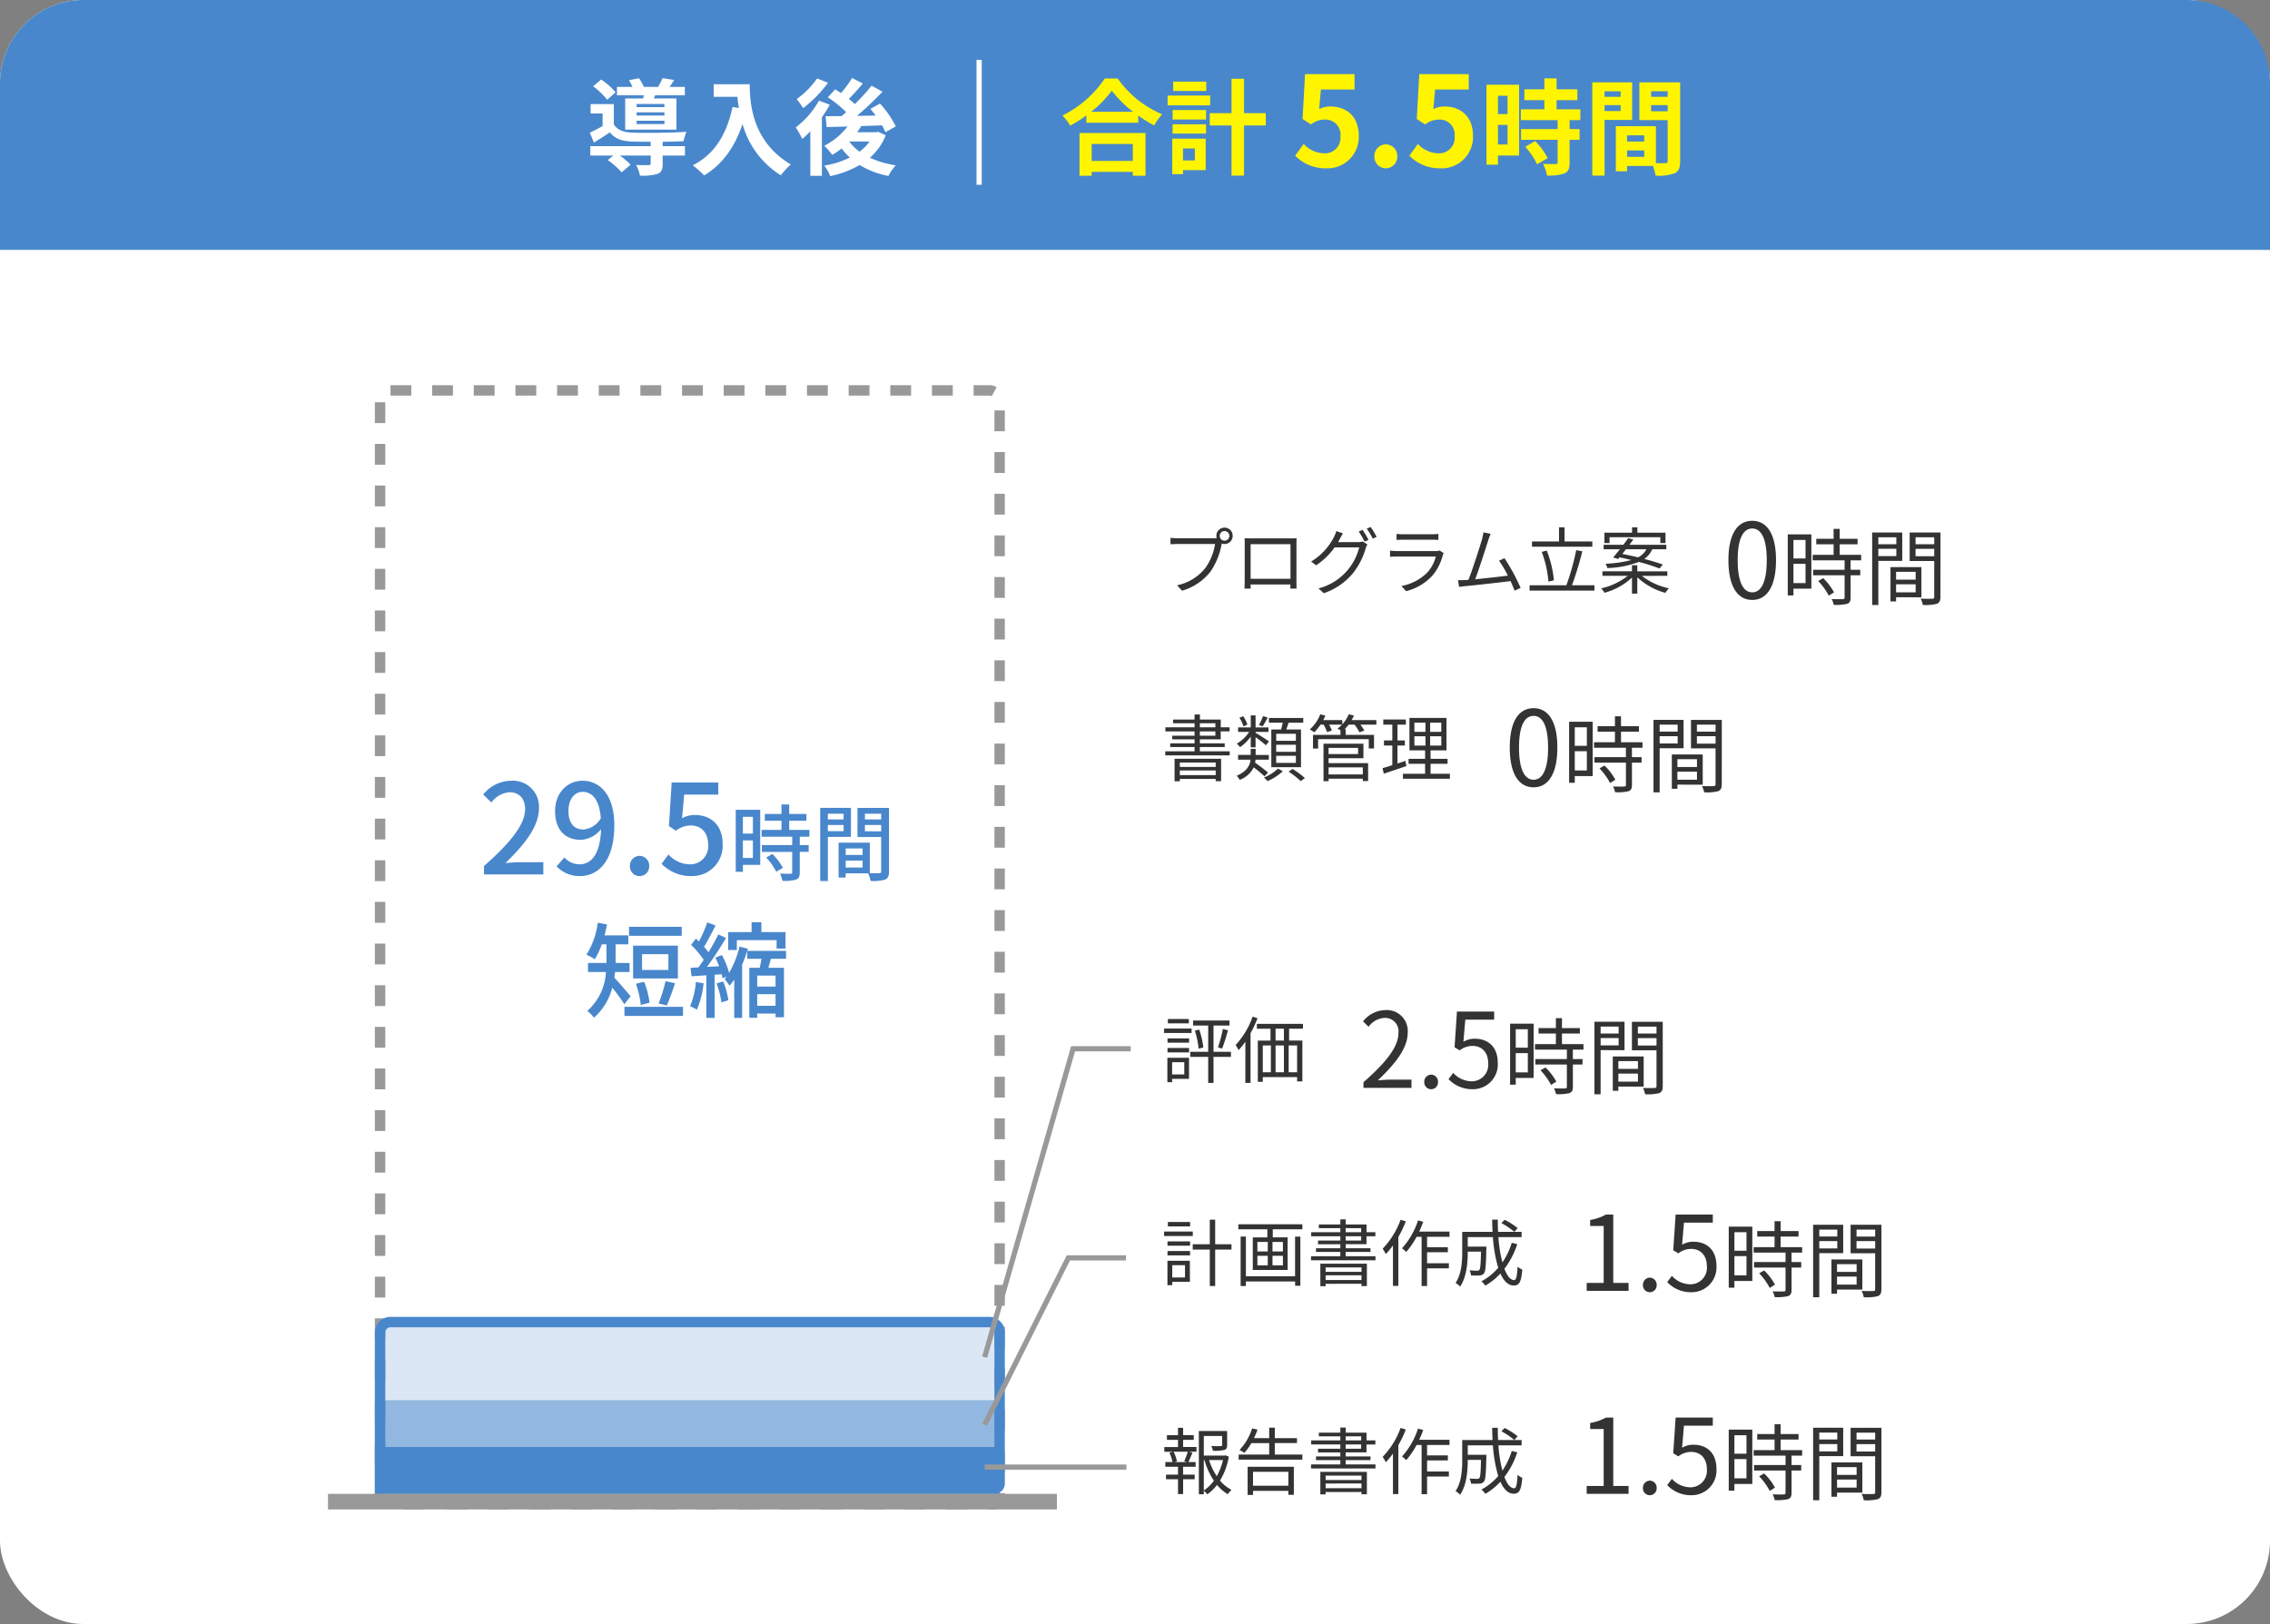 <svg xmlns="http://www.w3.org/2000/svg" xmlns:xlink="http://www.w3.org/1999/xlink" width="436" height="312" viewBox="0 0 436 312"><rect x="0" y="0" width="436" height="312" fill="#808080" stroke="none"/><defs><clipPath id="a"><rect width="309.708" height="216" fill="none"/></clipPath><clipPath id="c"><rect width="120" height="9" transform="translate(9 195)" fill="none"/></clipPath><clipPath id="d"><rect width="120" height="15" transform="translate(9 180)" fill="none"/></clipPath></defs><g transform="translate(-723.369 -954.552)"><rect width="436" height="312" rx="16" transform="translate(723.369 954.552)" fill="#fff"/><g transform="translate(786.369 1028.55)"><g clip-path="url(#a)"><g clip-path="url(#a)"><path d="M12,1H127a2,2,0,0,1,2,2V214a1,1,0,0,1-1,1H11a1,1,0,0,1-1-1V3A2,2,0,0,1,12,1Z" fill="none" stroke="#999" stroke-width="2" stroke-dasharray="4 4"/><rect width="120" height="9" transform="translate(9 204)" fill="#4987cc"/><g opacity="0.6"><g clip-path="url(#c)"><rect width="120" height="9" transform="translate(9 195)" fill="#4987cc"/></g></g><g opacity="0.2"><g clip-path="url(#d)"><path d="M12,180H126a3,3,0,0,1,3,3v12H9V183a3,3,0,0,1,3-3" fill="#4987cc"/></g></g><path d="M12,180H127a2,2,0,0,1,2,2v29a1,1,0,0,1-1,1H11a1,1,0,0,1-1-1V182A2,2,0,0,1,12,180Z" fill="none" stroke="#4987cc" stroke-width="2"/><path d="M241.76,213h8.04v-1.52h-2.94V198.34h-1.4a9.269,9.269,0,0,1-3.04,1.04v1.16h2.6v10.94h-3.26Zm12.12.26a1.32,1.32,0,0,0,1.321-1.321c0-.019,0-.039,0-.059a1.356,1.356,0,0,0-1.29-1.419h-.03a1.355,1.355,0,0,0-1.321,1.39v.03a1.321,1.321,0,0,0,1.261,1.379h.059m8,0a4.761,4.761,0,0,0,4.808-4.714c0-.108,0-.217-.008-.326,0-3.22-1.98-4.66-4.42-4.66a4.205,4.205,0,0,0-2.18.58l.36-4.24h5.54v-1.56h-7.14l-.46,6.86.98.6a3.99,3.99,0,0,1,2.44-.86c1.84,0,3.04,1.24,3.04,3.34a3.169,3.169,0,0,1-2.864,3.447c-.085.008-.171.012-.256.013a4.824,4.824,0,0,1-3.6-1.62l-.9,1.2a6.229,6.229,0,0,0,4.66,1.94m10.568-7.972h-2.32v-3.552h2.32Zm-2.32,4.736v-3.7h2.32v3.7Zm3.44-9.36H269.04v11.728h1.088V211.1h3.44Zm1.312,8.96a12.314,12.314,0,0,1,2.032,2.816l1.008-.64a11.316,11.316,0,0,0-2.08-2.72Zm8.256-3.968V204.6h-4.128v-2.032h3.44v-1.056h-3.44v-1.9H277.84v1.9h-3.328v1.056h3.328V204.6h-4.016v1.056h6.128v1.808H273.9v1.056h6.048v4.272c0,.24-.08.3-.352.32-.252.016-1.132.016-2.124-.012a3.645,3.645,0,0,1,.384,1.1,9.136,9.136,0,0,0,2.592-.192c.48-.176.656-.528.656-1.2V208.52h1.856v-1.056H281.1v-1.808Zm6.752-3.1h-3.456v-1.328h3.456Zm-3.456.88h3.456v1.408h-3.456Zm4.592,2.32V200.3h-5.776v13.932h1.184v-8.48Zm2.576,3.6h-3.76v-1.488h3.76Zm-3.76.9h3.76V211.8h-3.76Zm4.86,2.5v-5.792h-5.932v6.592h1.072v-.8Zm-1.12-9.312h3.584v1.424H293.58Zm3.584-.88h-3.58v-1.328h3.58Zm1.2-2.256h-5.92v5.472h4.72v6.864c0,.288-.1.384-.368.384-.284.016-1.26.032-2.236-.016a4.366,4.366,0,0,1,.416,1.216,9.133,9.133,0,0,0,2.688-.208c.528-.208.7-.608.7-1.36Z" fill="#333"/><path d="M241.76,174h8.04v-1.52h-2.94V159.34h-1.4a9.269,9.269,0,0,1-3.04,1.04v1.16h2.6v10.94h-3.26Zm12.12.26a1.32,1.32,0,0,0,1.321-1.321c0-.019,0-.039,0-.059a1.356,1.356,0,0,0-1.29-1.419h-.03a1.355,1.355,0,0,0-1.321,1.39v.03a1.321,1.321,0,0,0,1.261,1.379h.059m8,0a4.761,4.761,0,0,0,4.808-4.714c0-.108,0-.217-.008-.326,0-3.22-1.98-4.66-4.42-4.66a4.205,4.205,0,0,0-2.18.58l.36-4.24h5.54v-1.56h-7.14l-.46,6.86.98.6a3.99,3.99,0,0,1,2.44-.86c1.84,0,3.04,1.24,3.04,3.34a3.169,3.169,0,0,1-2.864,3.447c-.085.008-.171.012-.256.013a4.824,4.824,0,0,1-3.6-1.62l-.9,1.2a6.229,6.229,0,0,0,4.66,1.94m10.568-7.972h-2.32v-3.552h2.32Zm-2.32,1.036h2.32v3.7h-2.32Zm3.44-5.66H269.04v11.728h1.088V172.1h3.44Zm1.312,8.96a12.314,12.314,0,0,1,2.032,2.816l1.008-.64a11.316,11.316,0,0,0-2.08-2.72Zm8.256-3.968V165.6h-4.128v-2.032h3.44v-1.056h-3.44v-1.9H277.84v1.9h-3.328v1.056h3.328V165.6h-4.016v1.056h6.128v1.808H273.9v1.056h6.048v4.272c0,.24-.08.3-.352.32-.252.016-1.132.016-2.124-.012a3.645,3.645,0,0,1,.384,1.1,9.136,9.136,0,0,0,2.592-.192c.48-.176.656-.528.656-1.2V169.52h1.856v-1.056H281.1v-1.808Zm6.752-3.1h-3.456v-1.328h3.456Zm-3.456.88h3.456v1.408h-3.456Zm4.592,2.32V161.3h-5.776v13.932h1.184v-8.48Zm2.576,3.6h-3.76v-1.488h3.76Zm-3.76.9h3.76V172.8h-3.76Zm4.86,2.5v-5.792h-5.932v6.592h1.072v-.8Zm-1.12-9.312h3.584v1.424H293.58Zm3.584-.88h-3.58v-1.328h3.58Zm1.2-2.256h-5.92v5.472h4.72v6.864c0,.288-.1.384-.368.384-.284.016-1.26.032-2.236-.016a4.366,4.366,0,0,1,.416,1.216,9.133,9.133,0,0,0,2.688-.208c.528-.208.7-.608.7-1.36Z" fill="#333"/><path d="M198.88,135h9.22v-1.58h-4.06c-.74,0-1.64.08-2.4.14,3.44-3.26,5.74-6.24,5.74-9.16a4.022,4.022,0,0,0-3.683-4.335,4.116,4.116,0,0,0-.577-.005,5.607,5.607,0,0,0-4.32,2.16l1.06,1.04a4.107,4.107,0,0,1,3.04-1.7,2.576,2.576,0,0,1,2.7,2.9c0,2.52-2.12,5.44-6.72,9.46Zm13,.26a1.32,1.32,0,0,0,1.321-1.321c0-.019,0-.039,0-.059a1.356,1.356,0,0,0-1.29-1.419h-.03a1.355,1.355,0,0,0-1.321,1.39v.03a1.321,1.321,0,0,0,1.261,1.379h.059m8,0a4.761,4.761,0,0,0,4.808-4.714c0-.108,0-.217-.008-.326,0-3.22-1.98-4.66-4.42-4.66a4.205,4.205,0,0,0-2.18.58l.36-4.24h5.54v-1.56h-7.14l-.46,6.86.98.6a3.99,3.99,0,0,1,2.44-.86c1.84,0,3.04,1.24,3.04,3.34a3.169,3.169,0,0,1-2.864,3.447c-.085.008-.171.012-.256.013a4.824,4.824,0,0,1-3.6-1.62l-.9,1.2a6.229,6.229,0,0,0,4.66,1.94m10.568-7.972h-2.32v-3.552h2.32Zm-2.32,1.036h2.32v3.7h-2.32Zm3.44-5.66H227.04v11.728h1.088V133.1h3.44Zm1.312,8.96a12.315,12.315,0,0,1,2.032,2.816l1.008-.64a11.314,11.314,0,0,0-2.08-2.72Zm8.256-3.968V126.6h-4.128v-2.032h3.44v-1.056h-3.44v-1.9H235.84v1.9h-3.328v1.056h3.328V126.6h-4.016v1.056h6.128v1.808H231.9v1.056h6.048v4.272c0,.24-.08.3-.352.32-.252.016-1.132.016-2.124-.012a3.646,3.646,0,0,1,.384,1.1,9.136,9.136,0,0,0,2.592-.192c.48-.176.656-.528.656-1.2V130.52h1.856v-1.056H239.1v-1.808Zm6.752-3.1h-3.456v-1.328h3.456Zm-3.456.88h3.456v1.408h-3.456Zm4.592,2.32V122.3h-5.776v13.932h1.184v-8.48Zm2.576,3.6h-3.76v-1.488h3.76Zm-3.76.9h3.76V133.8h-3.76Zm4.86,2.5v-5.792h-5.932v6.592h1.072v-.8Zm-1.12-9.312h3.584v1.424H251.58Zm3.584-.88h-3.58v-1.328h3.58Zm1.2-2.256h-5.92v5.472h4.72v6.864c0,.288-.1.384-.368.384-.284.016-1.26.032-2.236-.016a4.366,4.366,0,0,1,.416,1.216,9.133,9.133,0,0,0,2.688-.208c.528-.208.7-.608.7-1.36Z" fill="#333"/><path d="M231.56,77.26c2.78,0,4.56-2.54,4.56-7.64,0-5.08-1.78-7.56-4.56-7.56-2.8,0-4.58,2.46-4.58,7.56s1.78,7.64,4.58,7.64m0-1.46c-1.68,0-2.8-1.86-2.8-6.18,0-4.28,1.12-6.08,2.8-6.08,1.66,0,2.78,1.8,2.78,6.08,0,4.32-1.12,6.18-2.78,6.18m10.228-6.512h-2.32V65.736h2.32Zm-2.32,1.036h2.32v3.7h-2.32Zm3.44-5.66H238.38V76.392h1.088V75.1h3.44Zm1.312,8.96a12.315,12.315,0,0,1,2.032,2.816l1.008-.64a11.314,11.314,0,0,0-2.08-2.72Zm8.256-3.968V68.6h-4.128V66.568h3.44V65.512h-3.44v-1.9H247.18v1.9h-3.328v1.056h3.328V68.6h-4.016v1.056h6.128v1.808h-6.048V72.52h6.048v4.272c0,.24-.08.3-.352.32-.256.016-1.14.016-2.128-.012a3.617,3.617,0,0,1,.388,1.1,9.136,9.136,0,0,0,2.592-.192c.48-.176.656-.528.656-1.2V72.52H252.3V71.464h-1.856V69.656Zm6.752-3.1h-3.456V65.224h3.456Zm-3.456.88h3.456V68.84h-3.456Zm4.592,2.32V64.3h-5.776V78.232h1.184v-8.48Zm2.576,3.6h-3.76V71.864h3.76Zm-3.76.9h3.76V75.8h-3.76Zm4.864,2.5V70.952h-5.936v6.592h1.072v-.8Zm-1.12-9.312h3.584v1.424h-3.584Zm3.584-.88h-3.584V65.224h3.584Zm1.2-2.256h-5.92v5.472h4.72v6.864c0,.288-.1.384-.368.384-.288.016-1.264.032-2.24-.016a4.366,4.366,0,0,1,.416,1.216A9.1,9.1,0,0,0,267,78.008c.528-.208.7-.608.7-1.36Z" fill="#333"/><path d="M273.56,41.26c2.78,0,4.56-2.54,4.56-7.64,0-5.08-1.78-7.56-4.56-7.56-2.8,0-4.58,2.46-4.58,7.56s1.78,7.64,4.58,7.64m0-1.46c-1.68,0-2.8-1.86-2.8-6.18,0-4.28,1.12-6.08,2.8-6.08,1.66,0,2.78,1.8,2.78,6.08,0,4.32-1.12,6.18-2.78,6.18m10.228-6.512h-2.32V29.736h2.32Zm-2.32,1.036h2.32v3.7h-2.32Zm3.44-5.66H280.38V40.392h1.088V39.1h3.44Zm1.312,8.96a12.315,12.315,0,0,1,2.032,2.816l1.008-.64a11.315,11.315,0,0,0-2.08-2.72Zm8.256-3.968V32.6h-4.128V30.568h3.44V29.512h-3.44v-1.9H289.18v1.9h-3.328v1.056h3.328V32.6h-4.016v1.056h6.128v1.808h-6.048V36.52h6.048v4.272c0,.24-.08.3-.352.32-.256.016-1.14.016-2.128-.012a3.618,3.618,0,0,1,.388,1.1,9.136,9.136,0,0,0,2.592-.192c.48-.176.656-.528.656-1.2V36.52H294.3V35.464h-1.856V33.656Zm6.752-3.1h-3.456V29.224h3.456Zm-3.456.88h3.456V32.84h-3.456Zm4.592,2.32V28.3h-5.776V42.232h1.184v-8.48Zm2.576,3.6h-3.76V35.864h3.76Zm-3.76.9h3.76V39.8h-3.76Zm4.864,2.5V34.952h-5.936v6.592h1.072v-.8Zm-1.12-9.312h3.584v1.424h-3.584Zm3.584-.88h-3.584V29.224h3.584Zm1.2-2.256h-5.92v5.472h4.72v6.864c0,.288-.1.384-.368.384-.288.016-1.264.032-2.24-.016a4.366,4.366,0,0,1,.416,1.216A9.1,9.1,0,0,0,309,42.008c.528-.208.7-.608.7-1.36Z" fill="#333"/><path d="M172.194,29.872a.923.923,0,0,1-.924-.922v0a.924.924,0,1,1,.924.924m-8.974-.462q-.7-.007-1.4-.084v1.232c.35-.014.84-.042,1.386-.042h7.168a10.649,10.649,0,0,1-1.834,4.564,9.262,9.262,0,0,1-5.46,3.36l.952,1.05a10.72,10.72,0,0,0,5.516-3.738,13.908,13.908,0,0,0,2.086-5.166l.028-.154a1.686,1.686,0,0,0,.532.084,1.565,1.565,0,0,0,1.568-1.562v-.006a1.568,1.568,0,1,0-3.066.448c-.168.014-.322.014-.462.014Zm21.644,7.784h-7.658v-6.65h7.658Zm1.148-6.694c0-.35,0-.742.028-1.092-.42.028-.924.028-1.232.028H177.29c-.322,0-.7-.014-1.246-.028.028.336.028.77.028,1.092v6.89c0,.49-.028,1.526-.042,1.694h1.2c-.014-.1-.014-.434-.028-.8h7.648c0,.378-.014.7-.014.8h1.2c-.014-.154-.028-1.232-.028-1.68Zm7.994-.35c.112-.2.224-.392.322-.588.14-.252.392-.728.616-1.092l-1.288-.434a5.167,5.167,0,0,1-.434,1.12,11.729,11.729,0,0,1-4.4,4.732l.966.714a13.492,13.492,0,0,0,3.56-3.442h4.718a10.818,10.818,0,0,1-7.826,7.882l1.022.924a12.465,12.465,0,0,0,5.572-3.808,13.694,13.694,0,0,0,2.478-4.83,4.357,4.357,0,0,1,.322-.742l-.924-.56a2.676,2.676,0,0,1-.91.126Zm3.962-2.03a15.712,15.712,0,0,1,1.132,1.934l.756-.336A19.86,19.86,0,0,0,198.71,27.8Zm1.54-.56a14.525,14.525,0,0,1,1.162,1.92l.742-.336a17.236,17.236,0,0,0-1.162-1.9Zm13.986,4.2a1.869,1.869,0,0,1-.77.112h-7.378a12.839,12.839,0,0,1-1.358-.084v1.176c.49-.028,1.022-.042,1.358-.042h7.434a7.159,7.159,0,0,1-1.666,3.094,9.427,9.427,0,0,1-4.928,2.564l.868.994a10.2,10.2,0,0,0,5.012-2.926,9.644,9.644,0,0,0,2.044-3.976,2.42,2.42,0,0,1,.182-.406Zm-8.26-2.03c.378-.028.826-.042,1.26-.042h5.488c.476,0,.952.014,1.288.042V28.57a8.7,8.7,0,0,1-1.27.07h-5.5a8.7,8.7,0,0,1-1.26-.07Zm23.828,9.214a37.955,37.955,0,0,0-3.094-5.7l-1.05.476a19.985,19.985,0,0,1,1.694,2.87c-1.526.2-4.214.5-6.272.7.7-1.82,2.072-6.118,2.492-7.434.182-.588.336-.952.476-1.3l-1.386-.28a11.618,11.618,0,0,1-.28,1.344c-.392,1.372-1.82,5.852-2.6,7.784-.252.014-.49.028-.7.042-.406.014-.882.028-1.3.014l.21,1.3c.406-.056.812-.126,1.162-.154,1.876-.168,6.552-.686,8.722-.966.308.686.588,1.33.77,1.834Zm13.776-8.918H237.5V27.3h-1.06v2.73h-5.194v1.008h11.592Zm-7.378,7.462a20.969,20.969,0,0,0-1.372-5.712l-.966.252a21.133,21.133,0,0,1,1.288,5.712Zm3.472.952a64.538,64.538,0,0,0,1.988-6.524l-1.176-.224a46.149,46.149,0,0,1-1.89,6.748h-7.07v1.022h12.46V38.44Zm7.21-9.226H255.9v1.12h.994v-2h-5.4V27.3h-1.026v1.036h-5.306v2h.98Zm7.084,2.31a3.646,3.646,0,0,1-1.6,1.554c-1.036-.252-2.086-.476-3.024-.658.224-.28.462-.588.7-.9ZM247.794,33.4l.266-.322c.728.154,1.5.322,2.268.518a23.369,23.369,0,0,1-4.942.714,3.2,3.2,0,0,1,.336.826,18.479,18.479,0,0,0,6.062-1.176,36.684,36.684,0,0,1,3.962,1.26l.63-.756c-.924-.336-2.2-.728-3.556-1.078a4.7,4.7,0,0,0,1.54-1.862h2.688V30.67h-7.084c.266-.35.518-.686.742-1.008l-.966-.28c-.28.392-.6.84-.952,1.288h-3.78v.854h3.122c-.462.574-.91,1.134-1.3,1.568Zm9.45,3.234v-.868h-5.768V34.6h-1.022v1.162h-5.67v.868h4.858a12.705,12.705,0,0,1-5.124,2.412,3.5,3.5,0,0,1,.658.84,12.485,12.485,0,0,0,5.278-2.912v3.08h1.022V36.914a12.784,12.784,0,0,0,5.4,2.986,4.489,4.489,0,0,1,.672-.868,12.788,12.788,0,0,1-5.194-2.394Z" fill="#333"/><path d="M170.5,73.348h-6.888v-.854H170.5Zm-6.888.668H170.5v.9h-6.888Zm-1.012,2.09h1.012v-.462H170.5v.434h1.036v-4.3H162.6Zm4.858-9.59h2.982v.826h-2.978Zm0-1.568h2.982v.784h-2.978Zm0,5.4v-.826h4.774v-.714h-4.77v-.77h4V66.516h1.708v-.784h-1.7V64.248h-4v-.98H166.44v.98h-4.13v.7h4.13v.784h-5.6v.784h5.6v.826h-4.284v.7h4.284v.77h-4.676v.714h4.676v.826h-5.628v.77h12.376v-.77ZM185.9,68.322h-3.78V66.978h3.78Zm0,2.114h-3.78V69.078h3.78Zm0,2.128h-3.78V71.206h3.78Zm-4.718-6.412V73.39h5.7V66.152h-2.83c.154-.406.294-.854.448-1.3h2.814v-.91H180.72v.91h2.66c-.084.42-.21.9-.322,1.3ZM179.6,63.576a11.2,11.2,0,0,1-.8,1.708l.714.266a19.009,19.009,0,0,0,.966-1.694Zm-3.024,1.638a5.512,5.512,0,0,0-.8-1.61l-.728.294a6.294,6.294,0,0,1,.784,1.652Zm.658,4.368h.924V67.636a21.153,21.153,0,0,1,1.988,1.554l.574-.756c-.378-.28-2.02-1.344-2.562-1.634v-.182h2.478V65.76h-2.478V63.436h-.924V65.76H174.8v.854h2.128a7,7,0,0,1-2.38,2.254,3.588,3.588,0,0,1,.616.686,8.157,8.157,0,0,0,2.07-2.044Zm3.318,4.858a25.8,25.8,0,0,0-2.478-1.89c.028-.2.056-.406.07-.6h2.562v-.91h-2.534V69.876h-.952v1.162H174.8v.91h2.394c-.126,1.064-.63,2.212-2.66,3.094a3.506,3.506,0,0,1,.574.784,4.867,4.867,0,0,0,2.688-2.394,21.822,21.822,0,0,1,2.07,1.708Zm1.918-.784a8.064,8.064,0,0,1-2.7,1.708,7.95,7.95,0,0,1,.686.7,9.745,9.745,0,0,0,2.924-1.89Zm2.03.588a16.418,16.418,0,0,1,2.324,1.82l.812-.574a16.394,16.394,0,0,0-2.38-1.764Zm14.252.546h-6.566V73.432h6.566Zm-.9-3.92h-5.67V69.68h5.67Zm-5.67.8h6.692V68.882h-7.668v7.2h.98V75.6h6.566v.45h1.022V72.62h-7.588Zm9.17-7.322H196.61a7.433,7.433,0,0,0,.434-.882l-.994-.238a6.561,6.561,0,0,1-1.232,1.932v-.812H191.15a6.988,6.988,0,0,0,.406-.868l-.966-.252a7.67,7.67,0,0,1-2.016,2.912,6.438,6.438,0,0,1,.854.56,9.458,9.458,0,0,0,1.2-1.484h.6a8.79,8.79,0,0,1,.658,1.428l.924-.28a6.322,6.322,0,0,0-.546-1.148h2.492a5.62,5.62,0,0,1-.868.77,5.045,5.045,0,0,1,.574.322v.882H189.19v2.618h.98V68.014h9.73v1.792h1.008V67.188h-5.446V66.1h-.21a9.645,9.645,0,0,0,.784-.882h1.12a6.507,6.507,0,0,1,.938,1.47l.952-.322a7,7,0,0,0-.756-1.148h3.066Zm5.586,7.84-1.526.5V69.232h1.418v-.98h-1.414V65.214h1.61v-.98h-4.34v.98h1.736v3.038h-1.6v.98h1.6V73c-.714.238-1.358.434-1.876.588l.238,1.05c1.246-.406,2.842-.952,4.34-1.456Zm1.722-4.732h2.128v1.792h-2.124Zm0-2.618h2.128V66.6h-2.124Zm5.17,1.764h-2.142V64.836h2.142Zm0,2.646h-2.142V67.454h2.142Zm-2.058,5.418V72.746h3.262v-.952h-3.262V70.156h3.052v-6.23h-7.112v6.23h3.01v1.638h-3.178v.952h3.178v1.918h-4.256v.952h9.016v-.952Z" fill="#333"/><path d="M165.586,160.772h-4.27v.84h4.27Zm.514,1.834h-5.512v.854H166.1Zm-1.5,8.82h-2.444v-2.352H164.6Zm.938-3.206h-4.306v4.69h.924v-.644h3.388Zm-4.3-1.036h4.34v-.84h-4.332Zm0-1.862h4.34V164.5h-4.332Zm12.292-.28H170.4v-4.718h-1.034v4.718H166.09v1.022h3.276v7H170.4v-7h3.136Zm12.216,6.158H176.3v-7.63h-1.012v9.494H176.3V172.2h9.45v.826h1.008v-9.45h-1.012Zm-2.338-4.772h-2v-1.82h2Zm0,2.674h-2v-1.834h2Zm-4.9-1.834H180.5V169.1h-1.992Zm0-2.66H180.5v1.82h-1.992Zm-3.654-3.4v.966h5.572v1.554h-2.8v6.258h6.692v-6.26h-2.856v-1.554h5.684v-.966Zm23.646,9.14h-6.888v-.854H198.5Zm-6.888.668H198.5v.9h-6.888Zm-1.012,2.09h1.008v-.462H198.5v.434h1.036v-4.3H190.6Zm4.858-9.59h2.982v.826h-2.978Zm0-1.568h2.982v.784h-2.978Zm0,5.4v-.826h4.774v-.714h-4.77v-.77h4v-1.522h1.708v-.784h-1.7v-1.484h-4v-.98H194.44v.98h-4.13v.7h4.13v.784h-5.6v.784h5.6v.826h-4.284v.7h4.284v.77h-4.676v.714h4.676v.826h-5.628v.77h12.376v-.77Zm10.556-7.014a15.583,15.583,0,0,1-3.454,5.566,5.244,5.244,0,0,1,.6,1.036,13.808,13.808,0,0,0,1.386-1.666v7.78h1.036v-9.394a21.739,21.739,0,0,0,1.428-3Zm9.394,3.276v-.99h-5.82c.28-.616.546-1.246.77-1.89l-.994-.266a14.837,14.837,0,0,1-3.08,5.362,6.855,6.855,0,0,1,.812.7,15.373,15.373,0,0,0,1.988-2.912h.966v9.45h1.05v-3.388h4.186V168.7H211.1v-2.118h3.99v-.966H211.1v-2Zm9.968-2.632a14.345,14.345,0,0,1,2.478,1.68l.644-.714a13.319,13.319,0,0,0-2.5-1.592Zm1.988,3.78a13.879,13.879,0,0,1-1.792,3.78,25.253,25.253,0,0,1-.77-4.858h4.452v-1.018h-4.518c-.042-.756-.056-1.54-.056-2.352H223.6c.014.8.028,1.582.084,2.352h-5.836v3.906c0,1.806-.126,4.2-1.274,5.908a4.127,4.127,0,0,1,.868.7c1.26-1.82,1.47-4.634,1.47-6.594v-.112h2.548c-.056,2.408-.126,3.29-.322,3.5-.084.126-.224.154-.42.154-.238,0-.84-.014-1.484-.07a2.16,2.16,0,0,1,.294.98,15.959,15.959,0,0,0,1.666,0,1.084,1.084,0,0,0,.84-.406c.294-.364.378-1.54.448-4.676V165.5h-3.57v-1.82h4.83a27.543,27.543,0,0,0,1.022,5.894,11.182,11.182,0,0,1-3.22,2.59,5.889,5.889,0,0,1,.756.83,12.529,12.529,0,0,0,2.884-2.324c.644,1.442,1.484,2.3,2.562,2.3s1.442-.69,1.638-3.07a2.461,2.461,0,0,1-.9-.56c-.094,1.86-.262,2.59-.654,2.59-.714,0-1.358-.8-1.876-2.17a15.78,15.78,0,0,0,2.464-4.732Z" fill="#333"/><path d="M165.348,121.772h-4.032v.84h4.032Zm.518,1.834h-5.278v.854h5.278Zm-1.4,8.82h-2.338v-2.352h2.338Zm.91-3.206h-4.158v4.69h.91v-.644h3.248Zm-4.13-1.036h4.144v-.84h-4.144Zm0-1.862h4.144V125.5h-4.144Zm12.18,1.75H170.08v-5.04h3.066v-.966H166.16v.966h2.9v5.04h-3.446v.98h3.444v5h1.022v-5h3.346Zm-6.926-4.046a16.887,16.887,0,0,1,.724,3.444l.9-.224a16.035,16.035,0,0,0-.788-3.446Zm5.236,3.43a36.043,36.043,0,0,0,1.12-3.514l-.98-.252a25.434,25.434,0,0,1-.938,3.528Zm5.852-6.132a15.455,15.455,0,0,1-3.266,5.446,8.073,8.073,0,0,1,.574.98,14.3,14.3,0,0,0,1.3-1.624v7.924h.994v-9.534a22.613,22.613,0,0,0,1.344-2.9Zm6.012,4.592H182v-2.282h1.6Zm2.534,6.09h-1.62v-5.152h1.624Zm-6.59-5.152H181.1v5.152h-1.556Zm4.06,5.152H182v-5.152h1.6Zm3.654-8.372V122.7H178.41v.938h2.618v2.282h-2.436v7.92h.952v-.91h6.594v.826h1.008v-7.84H184.6v-2.282Z" fill="#333"/><path d="M164.984,206.89h-2.422l.49-.14a6.776,6.776,0,0,0-.644-1.85h2.73a15.977,15.977,0,0,1-.686,1.834Zm-.742-4.27h2.044v-.9h-2.044v-1.41h-.98v1.414h-2.128v.9h2.128v1.386H160.63v.9h1.67l-.686.182a7.738,7.738,0,0,1,.586,1.8h-1.374v.91h2.436v1.512h-2.3v.882h2.3v2.842h.98v-2.842h2.222v-.882h-2.226V207.8h2.408v-.91h-1.386c.238-.49.518-1.162.77-1.806l-.672-.184h1.456V204h-2.576Zm3.976,3.892h.126a13.838,13.838,0,0,0,1.806,3.962,7.673,7.673,0,0,1-1.932,1.876Zm3.682,0a11.539,11.539,0,0,1-1.2,3.094,12.359,12.359,0,0,1-1.47-3.094Zm.476-.91-.182.042h-3.976v-3.766h3.514V203.6c0,.168-.056.21-.28.224s-.938.014-1.806-.014a3.227,3.227,0,0,1,.322.91,8.251,8.251,0,0,0,2.184-.154c.448-.154.546-.434.546-.952v-2.688h-5.432v12.152h.952v-.672a3.718,3.718,0,0,1,.658.686,8.185,8.185,0,0,0,1.876-1.806,7.728,7.728,0,0,0,2.072,1.778,4.622,4.622,0,0,1,.714-.84,7.013,7.013,0,0,1-2.212-1.778,12.889,12.889,0,0,0,1.694-4.606Zm12.082,5.838h-6.79v-2.674h6.79Zm-7.826,1.76h1.036v-.78h6.79v.756h1.05V207.8h-8.876Zm5.222-7.756v-2.2h4.256V202.3h-4.256v-2.016h-1.078V202.3H177.85a17.011,17.011,0,0,0,.686-1.638l-1.036-.24a10.831,10.831,0,0,1-2.422,4.144c.266.14.728.42.938.56a11.354,11.354,0,0,0,1.33-1.876h3.43v2.2H174.91v.98h12.236v-.98Zm16.646,4.9h-6.888v-.854H198.5Zm-6.888.668H198.5v.9h-6.888Zm-1.012,2.09h1.008v-.462H198.5v.434h1.036v-4.3H190.6Zm4.858-9.59h2.982v.826h-2.978Zm0-1.568h2.982v.784h-2.978Zm0,5.4v-.826h4.774v-.714h-4.77v-.77h4v-1.522h1.708v-.784h-1.7v-1.484h-4v-.98H194.44v.98h-4.13v.7h4.13v.784h-5.6v.784h5.6v.826h-4.284v.7h4.284v.77h-4.676v.714h4.676v.826h-5.628v.77h12.376v-.77Zm10.556-7.014a15.583,15.583,0,0,1-3.454,5.566,5.244,5.244,0,0,1,.6,1.036,13.808,13.808,0,0,0,1.386-1.666v7.78h1.036v-9.394a21.739,21.739,0,0,0,1.428-3Zm9.394,3.276v-.99h-5.82c.28-.616.546-1.246.77-1.89l-.994-.266a14.837,14.837,0,0,1-3.08,5.362,6.855,6.855,0,0,1,.812.7,15.373,15.373,0,0,0,1.988-2.912h.966v9.45h1.05v-3.388h4.186V208.7H211.1v-2.118h3.99v-.966H211.1v-2Zm9.968-2.632a14.345,14.345,0,0,1,2.478,1.68l.644-.714a13.319,13.319,0,0,0-2.5-1.592Zm1.988,3.78a13.879,13.879,0,0,1-1.792,3.78,25.253,25.253,0,0,1-.77-4.858h4.452v-1.018h-4.518c-.042-.756-.056-1.54-.056-2.352H223.6c.014.8.028,1.582.084,2.352h-5.836v3.906c0,1.806-.126,4.2-1.274,5.908a4.127,4.127,0,0,1,.868.7c1.26-1.82,1.47-4.634,1.47-6.594v-.112h2.548c-.056,2.408-.126,3.29-.322,3.5-.084.126-.224.154-.42.154-.238,0-.84-.014-1.484-.07a2.16,2.16,0,0,1,.294.98,15.959,15.959,0,0,0,1.666,0,1.084,1.084,0,0,0,.84-.406c.294-.364.378-1.54.448-4.676V205.5h-3.57v-1.82h4.83a27.543,27.543,0,0,0,1.022,5.894,11.182,11.182,0,0,1-3.22,2.59,5.889,5.889,0,0,1,.756.83,12.529,12.529,0,0,0,2.884-2.324c.644,1.442,1.484,2.3,2.562,2.3s1.442-.69,1.638-3.07a2.461,2.461,0,0,1-.9-.56c-.094,1.86-.262,2.59-.654,2.59-.714,0-1.358-.8-1.876-2.17a15.78,15.78,0,0,0,2.464-4.732Z" fill="#333"/><rect width="140" height="3" transform="translate(0 213)" fill="#999"/><path d="M29.96,94h11.4V91.648H36.944c-.864,0-1.968.072-2.88.168,3.744-3.576,6.456-7.1,6.456-10.512A5,5,0,0,0,35.845,76a4.907,4.907,0,0,0-.653,0,6.933,6.933,0,0,0-5.376,2.64l1.56,1.536a4.793,4.793,0,0,1,3.48-1.968c1.968,0,3,1.32,3,3.24,0,2.9-2.688,6.336-7.9,10.944Zm19.08-8.64c-1.848,0-2.856-1.3-2.856-3.552,0-2.3,1.2-3.672,2.712-3.672,1.92,0,3.24,1.584,3.5,5.064a4.236,4.236,0,0,1-3.356,2.16M43.9,92.44a6.062,6.062,0,0,0,4.516,1.872c3.408,0,6.576-2.784,6.576-9.744,0-5.832-2.736-8.568-6.12-8.568-2.856,0-5.256,2.3-5.256,5.808,0,3.7,1.992,5.544,4.944,5.544a5.308,5.308,0,0,0,3.888-2.064c-.168,5.04-2.016,6.768-4.152,6.768a3.94,3.94,0,0,1-2.9-1.32Zm15.94,1.872a1.837,1.837,0,0,0,1.85-1.824c0-.032,0-.064,0-.1A1.878,1.878,0,0,0,59.9,90.426l-.062,0a1.878,1.878,0,0,0-1.85,1.906c0,.02,0,.041,0,.062a1.837,1.837,0,0,0,1.752,1.918c.032,0,.064,0,.1,0m10.008,0a5.828,5.828,0,0,0,5.958-5.695c0-.142,0-.284-.006-.425,0-3.864-2.424-5.616-5.376-5.616A4.978,4.978,0,0,0,68,83.2l.408-4.536H74.96V76.336H66.008l-.528,8.376,1.344.888a4.649,4.649,0,0,1,2.832-1.008c2.016,0,3.36,1.344,3.36,3.7a3.452,3.452,0,0,1-3.5,3.768,5.653,5.653,0,0,1-4.128-1.9l-1.32,1.8a7.82,7.82,0,0,0,5.78,2.352m11.76-8.168h-1.92V82.928h1.92Zm-1.92,4.684V87.456h1.92v3.376Zm3.328-9.248h-4.7V93.5h1.376V92.16H83.02Zm1.152,9.168a11.874,11.874,0,0,1,1.932,2.74l1.264-.768a11.786,11.786,0,0,0-2-2.656Zm8.3-4V85.44H88.584V83.68h3.3v-1.3h-3.3V80.56H87.1v1.824H83.9v1.3h3.2v1.76H83.288v1.312H89.16v1.6H83.336v1.312H89.16v3.9c0,.224-.08.288-.336.3-.24,0-1.12,0-2.016-.032a5.545,5.545,0,0,1,.48,1.392,7.868,7.868,0,0,0,2.624-.24c.528-.224.7-.624.7-1.392V89.664h1.712V88.352H90.616v-1.6Zm6.56-3.316h-3.02v-1.1h3.02ZM96.008,84.5h3.024v1.18H96.008Zm4.432,2.28V81.212h-5.9V95.264h1.472v-8.48Zm2.688-1.072V84.5h3.12v1.216Zm3.12-2.276h-3.12v-1.1h3.12Zm-6.816,7.912h3.248v1.328H99.432Zm3.248-1.088H99.432V89.008h3.248Zm5.072-9.04H101.7v5.6h4.544v6.576c0,.272-.08.352-.368.368-.256,0-1.024.016-1.808-.016V87.888h-6v6.7h1.36v-.8h4.32a6.639,6.639,0,0,1,.464,1.456A8.116,8.116,0,0,0,107,94.992c.576-.256.752-.736.752-1.584ZM67.94,104.06H57.82v1.72H67.94Zm-2.56,8.3H60.32v-3.04h5.06Zm1.82-4.68H58.6v6.3h8.6Zm-2.14,11.5c.5-1.06,1.08-2.78,1.6-4.28l-1.84-.4a27.466,27.466,0,0,1-1.32,4.28Zm-3.3-.54a16.578,16.578,0,0,0-1.04-4.02l-1.58.38a18.848,18.848,0,0,1,.94,4.08Zm-3.64-1.24c-.46-.56-2.32-2.74-3.12-3.56.06-.36.1-.74.14-1.1h2.78V111H55.24v-3.58h2.44V105.7H53.12c.18-.68.34-1.38.46-2.1l-1.76-.32a15.454,15.454,0,0,1-2.18,6.14,10.283,10.283,0,0,1,1.6.88,14.283,14.283,0,0,0,1.34-2.88h.9V111H49.94v1.74h3.44a10.671,10.671,0,0,1-3.58,7.48,6.569,6.569,0,0,1,1.28,1.3,11.392,11.392,0,0,0,3.52-5.78,38.31,38.31,0,0,1,2.32,3.2Zm-1.18,3.78H68.18v-1.74H56.94Zm21.58-14.56h7.64v1.62h1.72v-3.16H83.24v-1.9H81.36v1.9h-4.5v3.44h1.66Zm-7.86,8.04a15.293,15.293,0,0,1-1.12,4.68,7.343,7.343,0,0,1,1.32.64,18.1,18.1,0,0,0,1.28-5.06Zm3.96.28a15.268,15.268,0,0,1,.94,3.64l1.34-.42a15.317,15.317,0,0,0-1-3.6Zm4.42-7.08a18.541,18.541,0,0,1-2,5.04,16.147,16.147,0,0,0-1.38-3.42l-1.26.5a15.843,15.843,0,0,1,.72,1.66l-2.34.12c1.24-1.64,2.6-3.78,3.68-5.56l-1.5-.68a38.187,38.187,0,0,1-1.88,3.44,12.321,12.321,0,0,0-.86-1.06c.68-1.1,1.52-2.72,2.22-4.1l-1.6-.58a24.036,24.036,0,0,1-1.6,3.66c-.2-.2-.38-.38-.58-.56l-.92,1.2a19.7,19.7,0,0,1,2.42,2.88c-.34.54-.7,1.02-1.02,1.46l-1.5.08.18,1.62c.84-.04,1.82-.12,2.84-.18v8.18h1.6v-8.3l1.36-.08c.06.28.12.54.16.76l.8-.32c-.14.18-.26.34-.4.5a9.314,9.314,0,0,1,.94,1.26,10.744,10.744,0,0,0,.9-1.18v7.36h1.52V111.34a24.692,24.692,0,0,0,1.1-3.08Zm6.92,7.68H82.44v-2.1h3.52Zm-3.52,3.7V117h3.52v2.24Zm5.54-9.04v-1.52H80.52v1.52h2.74c-.1.58-.22,1.18-.34,1.74h-2v9.6h1.52v-.82h3.52v.72h1.62v-9.5h-3c.16-.54.32-1.14.5-1.74Z" fill="#4987cc"/><path d="M126.121,199.73l16.08-32.067h11.072" fill="none" stroke="#999" stroke-width="1"/><line x2="27.236" transform="translate(126.121 207.859)" fill="none" stroke="#999" stroke-width="1"/><path d="M126.121,186.73l16.987-59.238H154.18" fill="none" stroke="#999" stroke-width="1"/></g></g></g><g transform="translate(500 -1)"><path d="M16,0H420a16,16,0,0,1,16,16V48a0,0,0,0,1,0,0H0a0,0,0,0,1,0,0V16A16,16,0,0,1,16,0Z" transform="translate(223.369 955.553)" fill="#4987cc"/><g transform="translate(80 3)"><g transform="translate(39.969 -382.886)"><rect width="118.652" height="20.52" transform="translate(307.46 1349.678)" fill="#fff" opacity="0"/><path d="M13.98-4.34v3.26H6.08V-4.34ZM3.74,1.76H6.08V1.02h7.9v.74h2.44v-8.2H3.74ZM5.96-10.52a20.435,20.435,0,0,0,3.98-4.06,21.909,21.909,0,0,0,4.1,4.06Zm2.64-6.4A21.173,21.173,0,0,1,.46-9.8a9.712,9.712,0,0,1,1.5,1.94,27.866,27.866,0,0,0,3.1-1.96v1.4h9.96V-9.8a23.99,23.99,0,0,0,3.06,1.9,11.625,11.625,0,0,1,1.54-2.14,20.092,20.092,0,0,1-8.56-6.88Zm19.48.6H21.74v1.8h6.34Zm.76,2.68H20.66v1.88h8.18ZM25.9-3.48v2.3H23.62v-2.3Zm2.08-1.88H21.56V1.46h2.06V.68h4.36Zm-6.36-.98h6.42V-8.12H21.62Zm0-2.7h6.42v-1.82H21.62Zm17.9-1.22H35.34v-6.6h-2.4v6.6H28.76V-7.9h4.18V1.74h2.4V-7.9h4.18ZM51.164.336A6,6,0,0,0,57.38-5.9c0-3.864-2.5-5.64-5.472-5.64a4.594,4.594,0,0,0-2.136.5l.336-3.768h6.456V-17.76h-9.5l-.48,8.616,1.608,1.056a4.249,4.249,0,0,1,2.664-.936,2.874,2.874,0,0,1,3,3.216,2.982,2.982,0,0,1-3.144,3.264,5.521,5.521,0,0,1-3.912-1.8L45.164-2.088A8.1,8.1,0,0,0,51.164.336Zm11.4,0a2.21,2.21,0,0,0,2.208-2.3,2.21,2.21,0,0,0-2.208-2.3,2.206,2.206,0,0,0-2.184,2.3A2.206,2.206,0,0,0,62.564.336ZM73.1.336A6,6,0,0,0,79.316-5.9c0-3.864-2.5-5.64-5.472-5.64a4.594,4.594,0,0,0-2.136.5l.336-3.768H78.5V-17.76H69l-.48,8.616,1.608,1.056a4.249,4.249,0,0,1,2.664-.936,2.874,2.874,0,0,1,3,3.216,2.982,2.982,0,0,1-3.144,3.264,5.521,5.521,0,0,1-3.912-1.8L67.1-2.088A8.1,8.1,0,0,0,73.1.336ZM85.952-13.6v3.52h-1.84V-13.6Zm-1.84,9.36V-8h1.84v3.76Zm4.06-11.48h-6.26V-.36h2.2V-2.12h4.06ZM89.352-3.8a14.07,14.07,0,0,1,2.28,3.36l2.04-1.18a13.8,13.8,0,0,0-2.42-3.28Zm10.58-5.12V-11h-4.56v-1.76h4v-2.08h-4v-2.1h-2.34v2.1h-3.84v2.08h3.84V-11h-4.52v2.08h7.06V-7.2h-7.02v2.06h7.02v4.3c0,.28-.1.36-.42.36-.3,0-1.42,0-2.38-.04a8.022,8.022,0,0,1,.76,2.24,8.854,8.854,0,0,0,3.34-.4c.78-.36,1-.96,1-2.1V-5.14h1.92V-7.2h-1.92V-8.92Zm7.74-5.54v1.06h-3.08v-1.06Zm-3.08,3.8V-11.8h3.08v1.14Zm5.3,1.7v-7.22h-7.66V1.74h2.36V-8.96Zm3.64-1.66V-11.8h3.18v1.18Zm3.18-3.84v1.06h-3.18v-1.06Zm-7.8,12.6V-3.1h3.3v1.24Zm3.3-4.14v1.2h-3.3V-6Zm6.9-10.18h-7.84v7.26h5.44V-1.1c0,.32-.12.44-.48.44-.26.02-1,.02-1.78,0v-7.1h-7.7V.9h2.16V-.12h4.96a8.806,8.806,0,0,1,.52,1.86,8.641,8.641,0,0,0,3.66-.46c.8-.38,1.06-1.08,1.06-2.36Z" transform="translate(307 1367.438)" fill="#fff500"/></g><line y2="24" transform="translate(331.429 964.052)" fill="none" stroke="#fff" stroke-width="1"/><g transform="translate(255.829 961.552)"><rect width="58.78" height="19.86" transform="translate(0.82 5.98)" fill="#fff" opacity="0"/><path d="M15.16-11.42H9.82v-.6h5.34Zm0,1.62H9.82v-.62h5.34Zm0,1.64H9.82V-8.8h5.34ZM7.62-13.08V-7.1h9.84v-5.98H13.12l.26-.62h5.7v-1.6H16.14c.28-.38.58-.84.88-1.34l-2.22-.34a14.926,14.926,0,0,1-.86,1.68H11.2a8.49,8.49,0,0,0-.92-1.66l-1.94.36a8.874,8.874,0,0,1,.68,1.3H6.04v1.6H11.2c-.04.22-.1.42-.14.62ZM5.78-14.26A13.094,13.094,0,0,0,3-16.72l-1.54,1.3a14.013,14.013,0,0,1,2.7,2.58Zm9.04,9.5c1.5-.02,2.94-.06,4-.1a10.191,10.191,0,0,1,.58-1.82c-2.76.2-7.98.26-10.4.16-1.7-.06-2.9-.5-3.56-1.6V-12H.98v1.8h2.3v2.42C2.44-7.3,1.56-6.86.82-6.5l.8,1.88c1.12-.68,2.1-1.3,3.06-1.96C5.64-5.32,7-4.88,9.02-4.8c.92.02,2.16.04,3.5.04v.84H.92v1.8H5.34l-1.06.88A15.067,15.067,0,0,1,6.94,1.1L8.66-.36A13.043,13.043,0,0,0,6.58-2.12h5.94V-.58c0,.22-.1.3-.42.3-.3.02-1.4.02-2.38-.04a7.953,7.953,0,0,1,.74,2.06,10.178,10.178,0,0,0,3.34-.32c.8-.32,1.02-.88,1.02-1.94v-1.6H19.1v-1.8H14.82Zm9.8-11.06v2.42h4.56c.06.68.14,1.4.28,2.16l-1.22-.22C27.14-6.2,24.76-2.34,20.6-.24A19,19,0,0,1,22.78,1.7c3.48-2.08,5.88-5.4,7.38-9.88a16.9,16.9,0,0,0,7.36,9.86A12.8,12.8,0,0,1,39.44-.4c-7.36-4.34-7.9-11.64-7.9-15.42Zm19.86-1.1a16.711,16.711,0,0,1-3.92,3.96,18.2,18.2,0,0,1,1.24,1.74,24.588,24.588,0,0,0,4.78-4.88Zm.36,4.26a16.788,16.788,0,0,1-4.46,5.14A14.446,14.446,0,0,1,41.62-5.3a17.707,17.707,0,0,0,1.56-1.48V1.78H45.4V-9.46a26.8,26.8,0,0,0,1.52-2.42Zm5.84,7.84h3.88a8.9,8.9,0,0,1-1.92,1.96A9.132,9.132,0,0,1,50.66-4.8Zm5.5-1.86-.38.08H52.18c.28-.38.54-.78.78-1.18,1.3-.04,2.66-.08,3.98-.14A11.546,11.546,0,0,1,57.6-6.6l2-1.12a19.719,19.719,0,0,0-3.04-4.38l-1.84,1.02c.34.4.68.82,1,1.28l-3.58.06a63.916,63.916,0,0,0,4.9-4.64l-2.1-1.16A35.885,35.885,0,0,1,51.72-12a15.038,15.038,0,0,0-1.14-1c.84-.84,1.82-1.92,2.68-2.96L51.2-17.02a20.715,20.715,0,0,1-2.14,2.9c-.38-.26-.76-.5-1.1-.72L46.54-13.3a22.751,22.751,0,0,1,3.52,2.84c-.28.26-.58.52-.86.76-1.14.02-2.18.02-3.08.02l.2,2.1,4-.12A12.91,12.91,0,0,1,45.86-4,13.862,13.862,0,0,1,47.4-2.24a19.347,19.347,0,0,0,1.8-1.24,10.9,10.9,0,0,0,1.58,1.74A17.291,17.291,0,0,1,45.86-.18,7.735,7.735,0,0,1,47,1.84,19.546,19.546,0,0,0,52.66-.3a16.2,16.2,0,0,0,5.52,2.1A8.893,8.893,0,0,1,59.6-.24,17.946,17.946,0,0,1,54.62-1.7a10.925,10.925,0,0,0,3.04-4.32Z" transform="translate(0 23)" fill="#fff"/></g></g></g></g></svg>